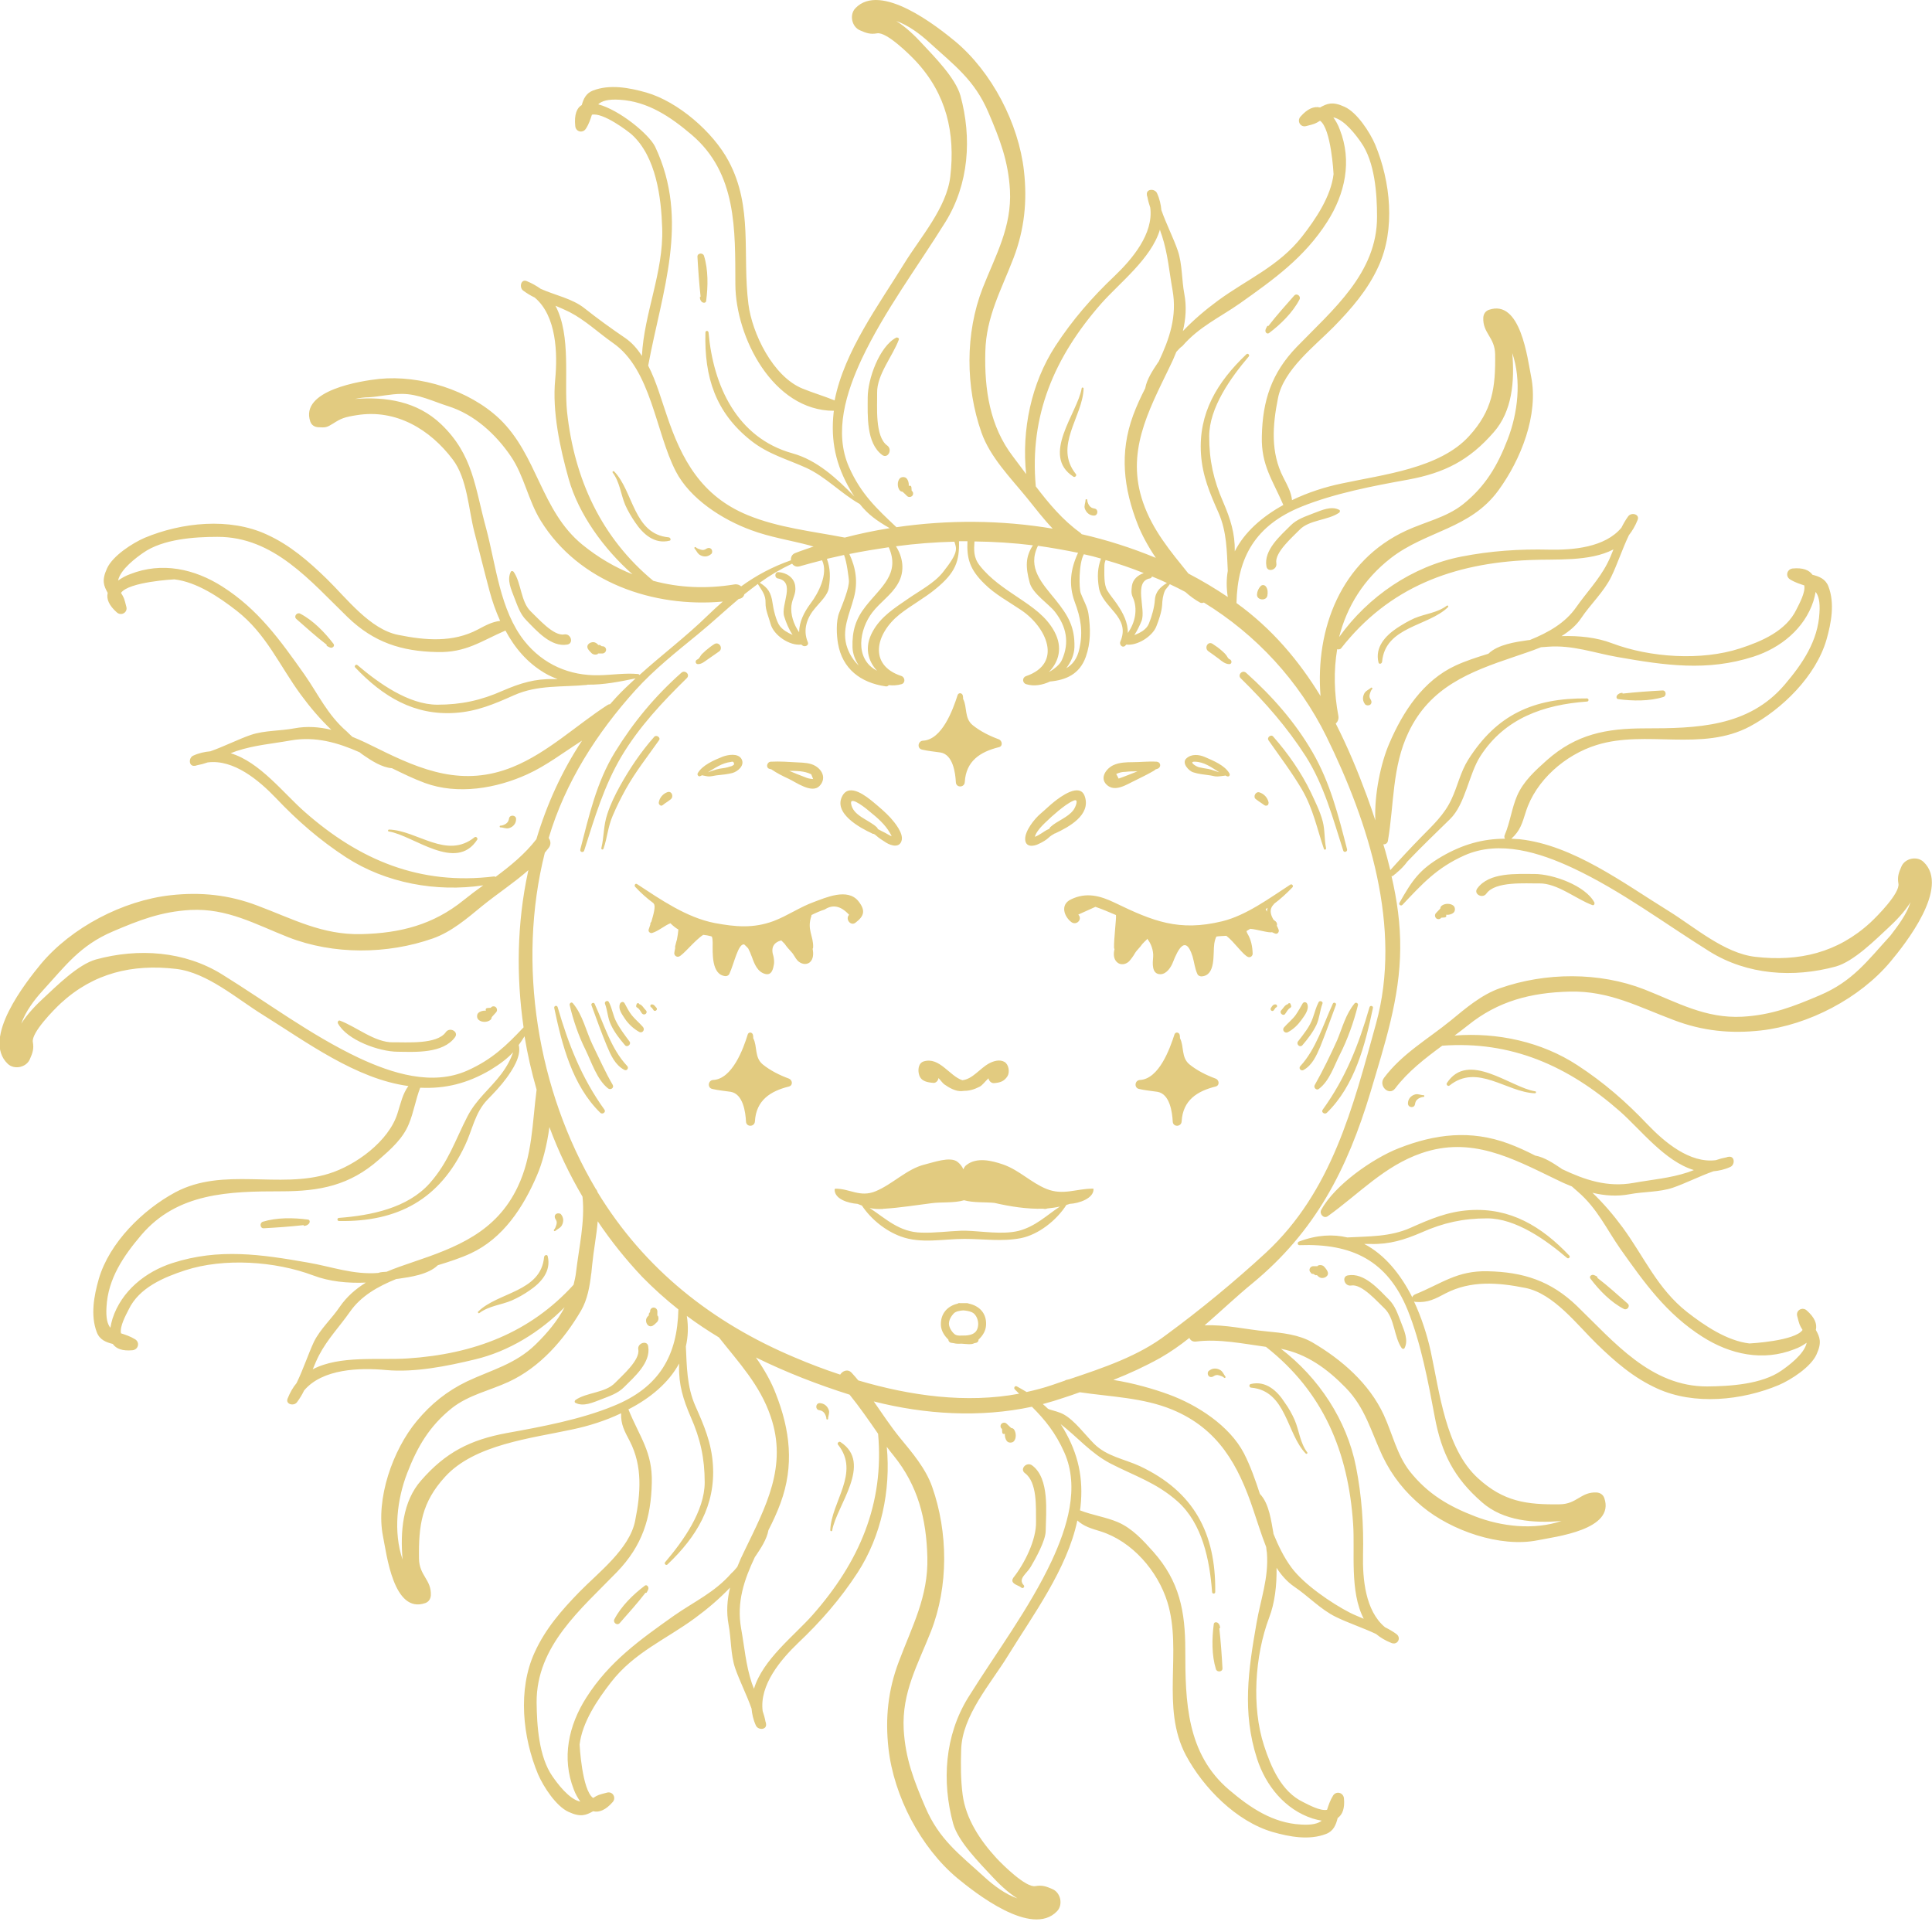<svg xmlns="http://www.w3.org/2000/svg" xml:space="preserve" baseProfile="tiny" overflow="visible" viewBox="0 0 800 800">
  <path fill="#E2CB80" d="M415.9 439.7c1.8 1 2.3 4.2 1.3 5.9-1.4 2.2-3.1 2.7-5.6 2.9-1.1.1-2.1-.9-2.3-2-1.3 1.2-2.6 3-3.7 3.5-2.2 1.1-4.1 1.7-6.4 1.7-.3 0-.6.1-.9.1-2.6.2-5.3-1.4-7.3-2.8-.7-.5-1.5-1.7-2.4-2.6-.1 1.1-1.1 2.1-2.1 2-2.4-.2-5.1-.6-5.9-3.3-.6-1.9-.4-4.9 1.9-5.6 6.5-2 10.7 6.1 16 7.8 4.3-.5 7.1-4.8 11.1-7 1.9-1 4.4-1.7 6.3-.6zm-74.4-63.1c-1.9.6-3.7 1.4-5.5 2.3v.3c-2 5.8.9 8.3.7 13.1 0 .2-.1.4-.2.6.4 2.1.3 4.2-1.1 5.5-1.6 1.4-3.9.7-5.2-.7-1-1.1-1.5-2.5-2.5-3.5-1-1.1-2-2.2-2.8-3.4l-1.4-1.4c-3.3.9-4.4 3.1-3.2 6.7.2 1 .3 2 .2 3-.3 1.8-.8 4.9-3.6 4.2-3.2-.8-4.5-4.1-5.5-6.9-.6-1.6-1.1-2.8-1.6-3.7-.5-.6-1.1-1.1-1.6-1.6-2.5-.7-4.2 7.9-6.2 12.2-.2.5-.9.9-1.5.9-6-.4-5.4-9.7-5.4-13.9 0-1-.1-1.8-.3-2.4-.1-.1-.2-.1-.3-.2-1.1-.3-2.2-.5-3.3-.6-3.5 2.2-8.4 8.5-10.1 9-.9.3-1.9-.4-1.9-1.4 0-.3.2-1.2.4-2.2-.1-.2-.1-.5 0-.8.4-1.7.6-2.3.7-2.6.3-1.5.5-3 .6-4.2-1.2-.7-2.3-1.6-3.3-2.6-2.5 1-4.9 3.2-7.5 4-.8.3-1.8-.5-1.5-1.4.2-.5.4-1.3.7-2.1-.1-.4.1-.8.4-1.1.9-3 1.9-6.6 1-7.5-.1-.1-.1-.1-.1-.2-2.7-2-5.3-4.3-7.6-6.8-.5-.6.1-1.6.8-1.1 9.8 6.4 20.4 13.8 32.1 16.1 8.6 1.6 16 2.3 24.4-.8 5.8-2.2 10.9-5.8 16.7-7.9 4.9-1.8 13.9-5.9 18.4-.4 3.1 3.9 2.5 6.2-1.2 9-2 1.5-4.3-1.6-2.6-3.3-3.4-3.7-6.7-4.4-10.1-2.2zm-10 4.5c-.1 0-.1 0-.1.1 0 0 0 .1.1.1v-.2zm-89.6-28.9c4.3-13.5 8.2-26.8 15.5-39.1 7.3-12.2 16.9-22.4 27-32.3 1.5-1.5-.8-3.6-2.3-2.2-11 9.8-19.8 20.4-27.5 32.9-7.6 12.4-10.7 26.3-14.3 40.2-.3 1.2 1.3 1.5 1.6.5zm47.2-77.2c1.5 0 2.8-1.2 4-2 1.5-1.1 3.1-2.1 4.6-3.2 1.9-1.3.1-4.3-1.9-3.1-1.3.8-2.4 1.7-3.6 2.7-.5.5-1.1 1-1.6 1.5-.6.6-1 1.9-1.9 2.2-1 .4-.8 2 .4 1.9zm-18.2 30.1c-5.5 6.2-10.2 13.2-14.2 20.4-2 3.6-3.9 7.5-5.2 11.5-1.7 5-1.3 9.2-2.5 14.2-.1.6.7.8.9.2 1.6-4.6 1.8-9 3.8-13.6 1.6-3.8 3.4-7.4 5.4-11 4-7.2 9.1-13.6 13.8-20.3.8-1.1-1.1-2.4-2-1.4zm-40 111.9c-.3-.9-1.6-.5-1.4.4 3.2 15.2 7.5 32.1 19.1 43.4.9.8 2.4-.3 1.7-1.3-9.5-13.2-14.9-27-19.4-42.5zm14.5 15.7c-2.8-5.8-4-12.3-8.2-17.3-.6-.7-1.5.1-1.3.8 1.4 6.1 3.7 12.8 6.5 18.4 2.5 5.1 4.8 12.5 9.4 16.1 1.1.8 2.6-.3 1.9-1.5-3.1-5.3-5.6-11-8.3-16.5zm.8-17.1c-.3-.7-1.6-.2-1.3.6 2.1 5.7 4.1 11.4 6.4 16.9 1.6 3.8 3.4 7.9 7.2 9.9 1.1.6 2-.8 1.2-1.6-6.7-7.1-9.5-17.1-13.5-25.8zm9 7.5c-1.4-2.6-1.7-5.6-3.1-8.2-.5-.9-1.9-.2-1.6.7 1.1 2.9 1.1 6 2.5 8.8 1.5 3.2 3.6 5.8 5.8 8.4.9 1.1 2.7-.4 1.9-1.5-2-2.7-4-5.3-5.5-8.2zm6.5-2.6c-1.3-1.6-2.1-3.3-3.1-5.1-.5-.9-1.6-.5-1.9.3-.8 2.1.8 4.2 1.9 5.9 1.5 2.3 3.7 4.4 6.1 5.7 1.4.7 2.5-1 1.5-2.1-1.4-1.6-3.1-3-4.5-4.7zm3-4.7c-.1-.6-1-.5-1.1 0 0 .2-.1.3-.1.4-.2.4-.1.8.3 1 1.1.6 1.3 1.5 2 2.4 1 1.2 2.7-.2 1.6-1.3-.8-.7-1.5-2.3-2.7-2.5zm5.2.1c-.8 0-.8 1.1-.1 1.3.2.1.7 1 .9 1.2.6.6 1.7-.3 1.2-1-.7-.7-1-1.5-2-1.5zm79-86.5c3-5.2 9.9.4 12.8 2.8 2.4 2 5 4.2 7.1 6.5 1.7 1.9 5.2 6.2 4.6 9.1-.7 3.4-4.3 2.5-6.5 1.1-1.4-.9-2.9-1.8-4.1-2.9-.3-.3-.6-.5-1-.7-.2 0-.5 0-.7-.2-4.8-2.2-16.4-8.4-12.2-15.7zm3.5 3.2c.6 5.2 7.4 6.8 10.7 10 .2.2.3.4.4.7 1 .5 2 1.1 3.1 1.6.9.5 1.7 1 2.6 1.4-.1-.2-.1-.3-.2-.5-.2-.3-.3-.6-.5-.9-2-3.5-5.1-6.2-8.2-8.7-1.1-1-8.2-6.8-7.9-3.6zm-33.3-17.2h.1c3.7-.2 7.6.1 11.2.3 2.4.1 5.2.2 7.3 1.5 3.1 1.9 4.4 5.4 1.6 8.3-3.2 3.2-9.7-1.6-12.7-3-2.4-1.1-4.8-2.3-7-3.8-.1 0-.1-.1-.1-.1-.4-.1-.7-.2-1.1-.3-1.4-.7-.7-2.8.7-2.9zm7.6 3.8h.1c2.2.9 4.3 1.8 6.5 2.6 1.1.5 2.2.7 3.4.8-.3-.7-.5-1.4-.8-2-2.9-1.4-6-1.4-9.2-1.4zm-27.4-5.9c2.2-.8 6.2-1.5 7.7.9 1.6 2.7-1.5 5.3-3.8 5.9-2 .5-4 .7-6 .9-1.1.1-2.1.4-3.3.5-.8.1-2.2-.3-2.9-.4-.1 0-.1-.1-.2-.1-.3.1-.6.3-.9.4-.7.3-1.3-.6-1-1.2 1.9-3.4 6.9-5.5 10.4-6.9zm-6.2 6.5c1.6-.5 3.2-1.2 4.9-1.5 1.4-.2 3-.4 4.3-.9.7-.1 1.2-.4 1.7-.9-.1-1-.5-1.3-1.3-1-3.7.4-6.6 2.5-9.6 4.3zm-19.4 13.8c.6.1 1.1-.6 1.6-.9.8-.5 1.6-1.1 2.4-1.7 1.4-1.1.5-3.6-1.3-3-1.8.6-3.3 2.3-3.6 4.2-.1.4.1 1 .5 1.2.1.1.3.2.4.2zm242.8 52.9c1.6 2.7 2.1 5.4 2.2 8.4 0 .9-.9 1.7-1.8 1.4-2-.6-5.9-6.4-9.1-8.8-1.4.1-2.8.1-4.1.3-.4.7-.7 1.7-.9 3-.6 4 .8 13.2-5.3 13.5-.6 0-1.3-.3-1.6-.8-1.2-2.5-1.3-4.8-2.1-7.5-2.9-9.2-6.1-2.7-8.1 2.4-.8 2.1-2.6 4.9-5.1 5-3.9.1-3.3-4.8-3.1-7.2.2-2.5-.9-5.7-2.5-7.5-.1.1-.1.2-.1.3-.7.6-1.3 1.3-1.9 1.9-.9 1.4-2.3 2.5-3.1 3.9-.7 1.2-1.5 2.3-2.4 3.3-1.4 1.3-3.5 1.7-5 .3-1.4-1.3-1.5-3.4-1-5.4-.1-.2-.2-.3-.2-.6-.1-3.4 1-12.5.8-13.2v-.3c-2.8-1.2-5.6-2.4-8.5-3.4-2.4 1.1-4.7 2.1-7.1 3.2 1.9 2-.8 4.7-2.9 3.1-2.9-2.2-4.8-7.2-.1-9.4 6.2-3 11.9-1.6 18.1 1.4 15.9 7.7 26.6 12 44.4 7.7 10-2.4 19.8-9.7 28.3-15.2.7-.4 1.4.5.9 1.1-2.4 2.5-4.9 4.8-7.7 6.9v.1c-2.1 2.1-1.4 4.3-.2 6.4.3.3.7.5 1 .8.5.5.6 1.2.4 1.7.3.6.6 1.2.8 1.8.2.8-.5 1.8-1.4 1.5-.3-.1-.8-.3-1.4-.6-1.3.4-6.2-1.2-9-1.4l-1.5.9c-.1.2.1.5.3 1zm-49.8-5.3s-.1 0 0 0c-.1 0-.1 0 0 0zm58.2-5.3c-.3.2-.5.4-.8.5.1.4.3.7.5 1.1 0-.5.1-1.1.3-1.6zm15.8-62.7c7.6 12 11.2 25.6 15.5 39 .3 1 1.8.5 1.6-.5-3.6-14-7-27.6-14.3-40.2-7.3-12.6-16.7-23.2-27.5-32.9-1.6-1.4-3.7.9-2.2 2.3 10.1 9.9 19.2 20.3 26.9 32.3zm-36-40.4c1.2 1 2.7 2.2 4.3 2.2 1.2 0 1.2-1.6.2-2-.6-.2-1-1-1.3-1.5-.5-.7-1.1-1.3-1.8-1.9-1.2-1.1-2.6-2.1-4-3-2-1.3-3.6 1.8-1.7 3.1 1.5 1.1 2.9 2 4.3 3.1zm43.5 78.7c.2.6 1 .3.9-.3-.8-3.7-.4-7.3-1.4-11.1-1.1-4.2-3.1-8.1-4.9-12-4-8.3-9.5-16.2-15.6-23.1-.9-1.1-2.8.4-1.9 1.6 4.7 6.7 9.6 13.2 13.8 20.3 4.7 8.1 6.2 16.1 9.1 24.6zm1.2 109.3c11.6-11.3 15.9-28.2 19.1-43.4.2-.9-1.1-1.2-1.4-.4-4.5 15.6-9.8 29.2-19.4 42.5-.8 1.1.9 2.1 1.7 1.3zm-5-11.5c-.6 1 .7 2.4 1.7 1.6 4.4-3.3 6.3-9.5 8.7-14.2 3.2-6.3 5.8-13.6 7.5-20.5.2-.7-.8-1.4-1.4-.7-3.7 4.5-5 9.9-7.2 15.2-2.8 6.2-5.9 12.6-9.3 18.6zm8.8-33.2c.3-.8-1-1.3-1.3-.5-4 8.7-6.9 18.7-13.5 25.9-.8.9.3 2.1 1.3 1.6 3.7-2 5.4-6 7-9.7 2.3-5.7 4.3-11.5 6.5-17.3zm-13.9 16.7c2.3-2.7 4.3-5.3 5.8-8.4 1.3-2.8 1.4-5.9 2.5-8.8.4-.9-1.2-1.5-1.6-.6-1.1 2.1-1.6 4.3-2.4 6.5-1.2 3.6-3.8 6.7-6.1 9.7-.9 1.1.7 2.8 1.8 1.6zm2-17.1c-.3-.8-1.4-1-1.9-.2-.9 1.6-1.8 3.2-2.9 4.8-1.4 1.9-3.2 3.3-4.8 5.1-1 1.1.3 2.7 1.6 2 2.3-1.2 4.2-3.1 5.7-5.2 1.3-1.8 3.2-4.3 2.3-6.5zm-9.2 4.2c.8-1 1.1-2 2.2-2.6.3-.2.5-.6.3-.9-.1-.2-.1-.4-.2-.6-.1-.6-1-.5-1.1 0-1.2.2-2 1.8-2.8 2.6-.9 1 .8 2.5 1.6 1.5zm-4-4c-1 0-1.3.7-1.8 1.4-.6.8.4 1.8 1.1 1.1.2-.2.7-1.1.9-1.2.8-.2.6-1.3-.2-1.3zm-103.6-68.4c-.1-3.5 3.9-8.5 6.4-10.6 1.9-1.6 3.7-3.4 5.6-4.9 2.5-2 10.7-8.2 12.7-2.2 2.6 7.7-6.7 12.7-12.3 15.3-.1 0-.2 0-.3.1-.8.5-1.6.9-2.3 1.6-1 1-2.8 2-4.1 2.6-2.1 1.1-5.6 1.6-5.7-1.9zm4-1c1.6-.5 4.1-2.4 4.9-2.8.4-.2.7-.3 1.1-.5.1-.2.2-.5.4-.7 2.9-2.7 7.2-3.9 9.6-7.1.7-.9 2.5-4.9.1-3.9-1.2.5-2.3 1.2-3.3 1.9-2.1 1.5-4 3.1-5.9 4.8-1.8 1.8-6 5.1-6.9 8.3zm29.7-21.6c-3-2.9 0-6.8 2.9-8.1 2.4-1.1 5.3-1.2 7.9-1.2 3.2 0 6.5-.4 9.8-.2h.1c.1 0 .3 0 .4.1h.1c1.3.4 1.4 2.2 0 2.8l-.9.3c-.2.2-.5.4-.8.6-2.4 1.4-4.9 2.6-7.5 3.9-3.5 1.6-8.5 5.2-12 1.8zm4-4.4c.3.6.7 1.2 1 1.9 2.6-.9 5.2-2 7.8-3h-.3c-1.5 0-3.1 0-4.6.2-1.4 0-2.7.3-3.9.9zm29.1-6.5c2.1-1.9 5.2-1.6 7.7-.5 3.4 1.5 8.2 3.4 10.1 6.8.4.8-.3 1.5-1.1 1.1-.2-.1-.5-.2-.7-.3-.1 0-.1.1-.2.1-1.3.1-2.4.4-3.7.3-.9-.1-1.8-.4-2.8-.5-2.2-.3-4.4-.5-6.5-1.2-1.8-.5-5-3.9-2.8-5.8zm5.2 3.7c1.3.3 2.5.5 3.8.7 1.6.3 3.1 1 4.6 1.4-3.2-2-6.3-4.4-10.3-4.4-2.5 0 .8 2.1 1.9 2.3zm25 10.4c-1.5-.5-2.8 1.8-1.5 2.8.9.7 1.8 1.3 2.7 1.9.6.4 1.2 1.1 2 .7h.1c.4-.2.5-.8.5-1.2-.4-2-1.9-3.6-3.8-4.2zM408.3 548.7c-.1 2.4-1.4 4.4-3.1 6 0 .6-.3 1.1-.9 1.3-.3.1-.6.1-.9.2-1.1.7-3.5.3-5.1.2-1.1 0-2.3.1-3.3-.2-.4-.1-.8-.1-1.3-.2-.6-.2-1-.7-1-1.3-1.7-1.6-3-3.7-3.1-6-.2-4.9 2.9-8 7-8.9.2-.2.5-.3.8-.2h3c.3 0 .6.1.8.2 4.2.9 7.4 3.9 7.1 8.9zm-15.1.8c.4 1.1 1.1 2.1 2 2.9 1.1.9 2.8.6 4.2.6h.5c2.5-.2 4.7-.9 5.1-4 .3-1.9-.6-4.7-2.5-5.6-1.1-.5-2.4-.7-3.6-.8-1.5.1-3.2.4-4 1.3-1.4 1.5-2.5 3.6-1.7 5.6zm59.6-57c0 3.7-5.9 5.8-9.9 6-.4.2-.9.3-1.3.4-4.1 6.4-11.5 12.3-18.9 13.8-7.9 1.5-15.5.3-23.4.3-8.8 0-17.9 2.1-26.3-1-6.3-2.3-12.3-7.1-16.1-12.8-.6-.2-1.2-.5-1.8-.7-4-.3-9.5-2-9.5-5.9 0-.2.2-.4.4-.4 5.9 0 10.1 3.7 16.5 1.1 7.1-2.9 13-9.3 20.4-11.1 3.4-.8 10.5-3.5 13.6-1.1 1.1.9 1.9 1.9 2.4 3.1.3-.7.7-1.4 1.3-1.8 4.2-3.3 10.3-1.9 15.2-.2 6.6 2.3 11.5 7.5 17.9 10.1 6.9 2.8 12.3-.1 19.1-.1.2-.1.4 0 .4.3zm-13.9 7.1c-1.7.4-3.4.6-5.2.8-.3.1-.6.2-.9.2-.3 0-.5 0-.8-.1-6.7.2-13.7-.9-20.2-2.4-3.7-.4-8.7 0-12.6-1.1-3.9 1.2-9.8.7-13.3 1.2-6.5.8-13.1 1.9-19.6 2.3h-.1c-.2 0-.4 0-.7.1h-.1c-1.9.1-3.6 0-5.3-.4 6.8 4.5 12.3 10 21.4 10.2 5.5.2 11.2-.6 16.8-.8h1.4c7.1.2 15.2 1.7 22 .1 7-1.8 11.6-6.4 17.2-10.1zm-73.6-311.2c2.3 1.7 4.4-2.2 2.1-3.9-5.2-3.7-4.1-16.2-4.2-21.9-.1-7.5 6.5-15.2 9-22 .2-.6-.6-1-1.1-.8-7 3.7-11.8 17.2-11.8 24.8 0 7.4-.7 18.8 6 23.8zm7.3 14.7c.3.3.7.5 1.1.5.7.6 1.3 1.2 1.9 1.8.9.9 2.6.2 2.5-1.1 0-.4-.2-.8-.5-1l-.1-.1c0-.5-.1-.9-.1-1.4-.1-.7-.6-.8-1.1-.6.1-1.1-.2-2.3-.9-3.1-.7-.8-2.3-.7-2.9.1-1 1.2-1 3.6.1 4.9zm54.8 403.7c-2.3-1.7-5.3 1.5-3 3.2 5.2 3.8 4.5 14.2 4.6 20 .2 7.6-4.8 17.5-9.4 23.3-.5.7-.6 1.6.1 2.2.9.9 2.3 1.1 3.2 1.9.7.6 1.6-.4 1-1-2.5-2.7 1.2-4.7 2.9-7.6 2-3.4 6.2-10.9 6.2-14.9.1-7.7 1.7-21.7-5.6-27.1zm-7.6-15c-.3-.3-.7-.5-1.1-.5-.6-.6-1.3-1.2-1.9-1.8-.9-.9-2.6-.2-2.5 1.1 0 .4.2.8.5 1l.1.1c0 .5.1.9.1 1.4.1.7.6.8 1.1.6-.1 1.1.2 2.3.9 3.1.7.8 2.3.7 2.9-.1 1-1.2.9-3.6-.1-4.9zm363-193.6c-12.7 15.2-34 26.3-53.7 28.5-12.5 1.4-24.2.2-36-4.3-14.7-5.5-26.8-12.2-43.1-11.8-16.1.4-29.7 3.9-42.2 14-1.8 1.4-3.7 2.9-5.5 4.2 17.7-1.4 36.1 2.6 50.9 12.3 10.9 7.1 20.2 15.2 29.1 24.6 6.9 7.2 17.4 16.1 28.2 14.7 1.4-.5 2.9-.9 4.5-1.2.1 0 .1 0 .2-.1.2 0 .4-.1.6-.1 2.6-.4 2.7 3.3.7 4.2-2.4 1.1-4.8 1.6-7 1.8-5.7 2-11.8 5.1-16.8 6.8-5.6 1.9-12.2 1.6-17.9 2.7-5.3 1-10.4.6-15.4-.6 4.6 4.4 8.7 9.2 12.6 14.5 8.9 12.2 14.3 25.2 26.6 34.9 7.2 5.6 16.5 11.9 25.8 13 .2 0 18.9-1 22-5.6-1.3-2.1-1.3-2.2-2.2-5.7-.7-2.4 2.1-4 3.9-2.4 3.3 2.9 4.4 5.6 3.8 8.1 1.6 2.9 2.6 5.1.3 10.1-2.3 5.2-10.5 10.5-15.6 12.7-15.2 6.4-35.1 8.5-50.5 1.4-9.7-4.4-17.4-11.1-25-18.5-8.1-7.9-17.8-20.8-29.5-23.1-11.4-2.3-22.6-3.1-32.9 2.2-4.4 2.3-7.3 4-12.5 3.6-.3 0-.5-.1-.7-.2 3.1 6.6 5.4 13.8 6.9 20.5 3.7 17.1 6.2 40.5 19.6 52.7 10.6 9.7 20.1 11 33.9 10.8 7.1-.1 8.7-5.2 15.2-4.9 1.5.1 2.7.9 3.2 2.3 4.6 13.2-20.3 16-27.6 17.5-15.5 3.1-35.8-4-47.8-14-7.1-5.9-12.4-12.5-16.4-20.8-4.8-10.2-7.1-20-15.3-28.4-7.6-7.8-16.1-14-26.8-16.1 15.7 12 27.3 29.6 31.1 48.9 2.4 12.2 3.2 24.1 2.9 36.5-.2 9.8.9 23.1 9.1 29.9 1.6.8 3.2 1.7 4.7 2.8 2.2 1.6.5 4.8-2.1 3.7-2.5-1-4.5-2.2-6.3-3.7-5.5-2.6-11.9-4.7-16.7-7.1-6.2-3-11.5-8.7-17.2-12.5-2.9-2-5.3-4.7-7.3-7.8.1 7.2-.7 14.5-3.1 20.7-5.9 15.7-7.3 36.9-2.1 52.9 2.9 8.9 7.2 19.1 16.2 23.4 2.2 1.1 7.1 3.8 9.9 3.2.6-1.8 1.2-3.8 2.5-5.9 1.3-2 4.2-1.3 4.5 1.1.4 4.2-.6 6.8-2.6 8.2-.7 2.8-1.7 5.4-4.8 6.6-7 2.7-15.1 1.2-22.1-.8-15.1-4.4-28.7-18.3-35.9-31.7-10.6-19.9-1.4-43-7.7-63.5-4-12.9-14.6-25.2-27.7-29.3-3.9-1.2-6.8-2-9.6-4.5-4.2 20.1-18.4 39.2-28.8 56.1-7 11.4-19 24.8-19.3 38.9-.2 6.1-.2 12.4.6 18.5 1.3 10 7.2 18.9 14 26.3 2.6 2.8 12.2 12.3 16.1 11.6 2.8-.5 4.5.1 7 1.2 3.5 1.4 4.6 6.5 2 9.2-10.5 11-34-7.7-41.3-13.7-15.2-12.7-26.3-34-28.5-53.7-1.4-12.5-.2-24.2 4.3-36 5.5-14.7 12.2-26.8 11.8-43.1-.4-16.1-3.9-29.7-14-42.2-1-1.2-1.9-2.4-2.8-3.6 1.7 18.1-2.3 37-12.1 52.1-7.1 10.9-15.2 20.2-24.6 29.1-7.2 6.9-16.1 17.4-14.7 28.2.5 1.5.9 2.9 1.2 4.5 0 0 0 .1.1.2 0 .2.1.4.1.6.4 2.6-3.3 2.7-4.2.7-1.1-2.4-1.6-4.8-1.8-7-2-5.7-5.1-11.8-6.8-16.8-1.9-5.6-1.6-12.2-2.7-17.9-1-5.3-.6-10.4.6-15.4-4.4 4.6-9.2 8.7-14.5 12.6-12.1 8.9-25.2 14.2-34.8 26.6-5.6 7.2-11.9 16.5-13 25.8 0 .2 1 18.9 5.6 22.1 2.1-1.3 2.2-1.3 5.7-2.2 2.4-.7 4 2.1 2.4 3.9-2.9 3.3-5.6 4.4-8.1 3.8-2.9 1.6-5.1 2.6-10.1.3-5.2-2.3-10.5-10.5-12.7-15.6-6.4-15.3-8.5-35.1-1.4-50.5 4.4-9.7 11.1-17.4 18.5-25 7.9-8.1 20.8-17.8 23.1-29.5 2.3-11.4 3.1-22.6-2.2-32.9-2.2-4.2-3.8-7-3.6-11.6-6.5 3.1-13.5 5.3-20.2 6.7-17.1 3.7-40.5 6.2-52.7 19.6-9.7 10.6-11 20.1-10.8 33.9.1 7.1 5.2 8.7 4.9 15.2-.1 1.5-.9 2.7-2.3 3.2-13.2 4.6-16-20.3-17.5-27.6-3.1-15.5 4-35.8 14-47.8 5.9-7.1 12.5-12.4 20.8-16.4 10.2-4.8 20-7.1 28.4-15.3 4.8-4.7 9-9.7 12-15.4-10.2 10.3-23.2 18.3-37.1 21.6-11.6 2.8-25 5.5-36.9 4.4-10.7-1-26.3-.6-33.9 8.5-.8 1.7-1.8 3.3-2.9 4.8-1.3 1.8-4.9.9-3.9-1.5 1-2.5 2.2-4.6 3.7-6.4 2.7-5.5 4.9-12.2 7.2-17.1 2.6-5.3 7.5-9.7 10.7-14.5 2.9-4.2 6.6-7.4 10.8-10-7.5.3-15.1-.4-21.9-3-15.7-5.9-36.9-7.3-52.9-2.1-8.9 2.9-19.1 7.2-23.4 16.2-1.1 2.2-3.8 7-3.2 9.9 1.8.6 3.8 1.2 5.9 2.5 2 1.3 1.3 4.2-1.1 4.5-4.2.4-6.8-.6-8.2-2.6-2.8-.7-5.4-1.7-6.6-4.8-2.7-7-1.2-15.1.8-22.1 4.4-15.1 18.3-28.7 31.7-35.9 19.9-10.6 43-1.3 63.5-7.7 11.1-3.4 24.9-13.4 28.5-25 1.4-4.4 2.1-8 4.5-11.3-21.7-2.9-42.3-18.3-60.3-29.5-10.7-6.6-23-17.5-35.9-19-18.1-2.1-34.1 1.7-47.7 14.2-2.8 2.6-12.3 12.2-11.6 16.1.5 2.8-.1 4.5-1.2 7-1.4 3.5-6.5 4.6-9.2 2-11-10.5 7.7-34 13.7-41.3 12.7-15.2 34-26.3 53.7-28.5 12.5-1.4 24.2-.2 36 4.3 14.7 5.5 26.8 12.2 43.1 11.8 16.1-.4 29.7-3.9 42.2-14 2.6-2.1 5.4-4.2 8.2-6.2-19.4 2.9-40.3-.9-56.8-11.6-10.9-7.1-20.2-15.2-29.1-24.6-6.9-7.2-17.4-16.1-28.2-14.7-1.4.5-2.9.9-4.5 1.2-.1 0-.1 0-.2.1-.2 0-.4.1-.6.1-2.6.4-2.7-3.3-.7-4.2 2.4-1.1 4.8-1.6 7.1-1.8 5.7-2 11.8-5.1 16.8-6.8 5.6-1.9 12.2-1.6 17.9-2.7 5.3-1 10.4-.6 15.4.6-4.6-4.4-8.7-9.2-12.6-14.5-8.9-12.1-14.3-25.2-26.6-34.8-7.2-5.6-16.5-11.9-25.8-13-.2 0-18.9 1-22.1 5.6 1.3 2.1 1.3 2.2 2.2 5.7.7 2.4-2.1 4-3.9 2.4-3.3-2.9-4.4-5.6-3.8-8.1-1.6-2.9-2.6-5.1-.3-10.1 2.3-5.2 10.5-10.5 15.6-12.7 15.3-6.4 35.1-8.5 50.5-1.4 9.7 4.4 17.4 11.1 25 18.5 8.1 7.9 17.8 20.8 29.5 23.1 11.4 2.3 22.6 3.2 32.9-2.2 3.4-1.8 5.9-3.2 9.3-3.6-1.8-4-3.3-8.2-4.4-12.4-2.2-8.2-4.2-16.4-6.3-24.5-2.4-9.3-2.9-22-8.9-29.9-9.4-12.5-23.5-21-39.7-18.4-5.1.8-6.5 1.3-9.9 3.5-2.6 1.6-3 1.7-6.2 1.5-1.5-.1-2.7-.9-3.2-2.3-4.5-13 21-16.9 28.5-17.7 17-1.7 37.2 4.6 49.8 16.5 15.8 15.1 17.1 38 34.3 52.1 6.5 5.3 13.5 9.4 20.8 12.3-11.9-10.5-22.3-24.9-26.4-39.4-3.6-12.8-6.9-28-5.6-41.3 1-10.7.6-26.3-8.5-33.9-1.7-.8-3.3-1.8-4.8-2.9-1.7-1.3-.9-4.9 1.5-3.9 2.2.9 4.1 2 5.8 3.2 6 2.7 13.1 4 18.2 8.1 5.3 4.2 11.1 8.4 16.7 12.2 2.8 1.9 5.1 4.5 7 7.5.9-17.8 9-34.7 8.4-52.9-.4-12.7-2.5-29.5-12.5-38.7-1.8-1.6-12-9.3-16.6-8.3-.6 1.8-1.2 3.8-2.5 5.8s-4.2 1.3-4.4-1.1c-.5-4.8.7-7.6 2.7-8.7.7-2.6 1.8-4.9 4.6-6 7-2.7 15-1.2 22.1.8 13.2 3.8 27.7 16.4 34.1 28.4 10.2 19.1 5.6 38.7 8.2 59.2 1.5 12 10.1 30 22.4 35 4.4 1.8 8.9 3.1 13.3 4.9 4-20.4 18.4-39.7 28.9-56.8 6.6-10.7 17.5-23 19-35.9 2.1-18.1-1.6-34.1-14.2-47.7-2.6-2.8-12.2-12.3-16.1-11.6-2.8.5-4.5-.1-7-1.2-3.5-1.4-4.6-6.5-2-9.2 10.5-11 34 7.7 41.3 13.7 15.2 12.7 26.3 34 28.5 53.7 1.4 12.5.2 24.2-4.3 36-5 13.1-11.4 24.3-11.7 38.9-.4 15.5 1.8 30.8 11.5 43.4l5.4 7.2c-1.9-18.3 2.1-37.6 12.1-53 7.1-10.9 15.2-20.2 24.6-29.1 7.2-6.9 16.1-17.4 14.7-28.2-.5-1.5-.9-2.9-1.2-4.5 0-.1 0-.1-.1-.2 0-.2-.1-.4-.1-.6-.4-2.6 3.3-2.7 4.2-.7 1.1 2.4 1.6 4.8 1.8 7 2 5.7 5.1 11.8 6.8 16.8 1.9 5.6 1.6 12.2 2.7 17.9 1 5.3.6 10.4-.6 15.4 4.4-4.6 9.2-8.7 14.5-12.6 12.1-8.9 25.2-14.2 34.9-26.6 5.6-7.2 11.9-16.5 13-25.8 0-.2-1-18.9-5.6-22.1-2.1 1.3-2.2 1.3-5.7 2.2-2.4.7-4-2.1-2.4-3.9 2.9-3.3 5.6-4.4 8.1-3.8 2.9-1.6 5.1-2.6 10.1-.3 5.2 2.3 10.5 10.5 12.7 15.6 6.4 15.3 8.5 35.1 1.4 50.5-4.4 9.7-11.1 17.4-18.5 25-7.9 8-20.8 17.8-23.1 29.5-2.3 11.4-3.1 22.6 2.2 32.9 1.8 3.5 3.2 6 3.6 9.4 6.6-3.2 13.8-5.5 20.6-6.9 17.1-3.7 40.5-6.2 52.7-19.6 9.7-10.6 11-20.1 10.8-33.9-.1-7.1-5.2-8.7-4.9-15.2.1-1.5.9-2.7 2.3-3.2 13.2-4.6 16 20.3 17.5 27.6 3.2 15.9-4.3 34.5-13.5 47.1-11.7 16.1-29.9 16.7-44.6 28.1-11.3 8.8-18.2 20.1-21.4 32.7 12-16.8 30.3-29.3 50.5-33.3 12.2-2.4 24.1-3.2 36.5-2.9 9.8.2 23.1-.9 29.9-9.1.8-1.6 1.7-3.2 2.8-4.7 1.3-1.8 4.9-.9 3.9 1.5-1 2.5-2.2 4.5-3.6 6.3-2.7 5.6-4.9 12.3-7.3 17.2-3 6.2-8.7 11.5-12.5 17.2-2 3-4.9 5.4-8.1 7.4 7.2-.2 14.5.5 21 3 15.7 5.9 36.9 7.3 52.9 2.1 8.9-2.9 19.1-7.2 23.4-16.2 1.1-2.2 3.8-7.1 3.2-9.9-1.8-.6-3.8-1.2-5.9-2.5-2-1.3-1.3-4.2 1.1-4.5 4.2-.4 6.8.6 8.2 2.6 2.8.7 5.4 1.7 6.6 4.8 2.7 7 1.2 15.1-.8 22.1-4.4 15.1-18.3 28.7-31.7 35.9-19.9 10.6-43 1.3-63.5 7.7-12.9 4-25.2 14.6-29.3 27.7-1.5 4.7-2.3 7.8-6 11.1 1.1.1 2.2.1 3.4.2 22.2 2.4 43.2 18.3 61.7 29.7 10.7 6.6 23 17.5 35.9 19 18.1 2.1 34.1-1.7 47.7-14.2 2.8-2.6 12.3-12.2 11.6-16.1-.5-2.8.1-4.5 1.2-7 1.4-3.5 6.5-4.6 9.2-2 11.1 10.5-7.6 34-13.7 41.3zM553.7 268.8c-1.5 8.9-1.3 18.2.5 27.7.2 1.3-.3 2.4-1.1 3.1 4.9 9.6 9.1 19.7 12.9 30 1.2 3.3 2.4 6.7 3.5 10.1-.5-10.7 2.3-23.9 5.8-31.9 5.6-13.1 14-26 27.4-32.2 4.1-1.9 8.7-3.4 13.6-4.9 4-3.9 11.5-4.9 16.3-5.6.3 0 .6-.1.9-.1 7.7-3.1 14.7-7.1 19.2-13.6 4.2-6 9.4-11.4 12.8-18 1-1.9 1.8-3.9 2.6-5.9-10 5.2-23.9 3.9-34.7 4.4-31.6 1.3-58.3 11.2-78.2 36.7-.5.3-1 .4-1.5.2zm-29.6 250c27.4-25.4 36.1-60.2 45.7-95 10.9-39.6-3-83.1-20.6-118.9-11.3-22.9-29-42.1-50.7-55.4-.5.2-1.1.3-1.6 0-2-1.1-4.1-2.6-6.1-4.4-2.1-1.1-4.2-2.2-6.4-3.2-.6.9-1.9 2.3-2 2.6-.9 2.1-1.1 4-1.2 6.2-.2 2.7-1.4 6.2-2.4 8.7-1.6 4.1-7.9 8.1-12.4 7.5l-.6.6c-1.2.9-2.4-.7-1.9-1.8 4.5-10.4-7.6-14-8.9-22.5-.7-4.6-.5-8.1.9-11.9-2.3-.7-4.7-1.3-7.1-1.8-2.2 3.9-2 14.2-1.3 16.1 1 2.7 2.8 5.7 3.2 8.5.9 6.2 1 12-1.1 17.9-2.6 7.3-8.4 9.6-14.8 10.2-3.2 1.5-6.7 2.1-9.9 1.1-1.6-.5-1.7-2.7-.1-3.3 15.5-5.3 8.5-20.4-2-27.4-5-3.4-10.8-6.5-15.1-10.8-6.3-6.1-7.4-10.7-7.1-17.7h-3.5c.2 8.3-1.4 13-9.6 19.7-4.7 3.9-10.2 6.8-15 10.6-10 8-13 21 .7 25.5 1.6.5 1.8 2.9.1 3.4s-3.5.6-5.3.4c-.3.4-.7.6-1.3.5-10.4-1.5-17.9-7.3-19.7-17.7-.6-3.5-.9-9.3.5-12.8 1.4-3.6 4.3-10.5 4-13.5-.1-1-.8-7.4-2-10.4-2.4.5-4.7 1.1-7.1 1.6 1.4 3.8 1.5 7.5.8 12-.4 3-3.7 6-5.5 8.2-3.5 4-5.4 9.1-3.2 14.3.6 1.4-1.3 2.1-2.2 1.4-.2-.1-.3-.3-.5-.4-4.8.6-11.4-3.8-12.7-8.5-.7-2.6-2.2-5.9-2.1-8.7.1-3.5-1.6-5.2-3.2-7.9-1.9 1.4-3.8 2.9-5.6 4.3-.2.9-.9 1.7-2.2 1.9h-.1c-5.6 4.7-11 9.8-17 14.7-8.9 7.3-17.9 14.4-25.7 23-16 17.7-29.2 38.3-36 61.3.8 1.1 1.1 2.7 0 4.1-.5.7-1.1 1.3-1.6 2-11.6 46.1-3.1 98.4 21.1 139.2.3.3.6.8.7 1.3 19.4 31.9 47.5 54.1 81.7 68.5 6.1 2.6 12.4 5 18.8 7.1 1-1.6 3.2-2.5 4.8-.7.9 1 1.9 2.1 2.7 3.1 21.6 6.4 44.8 9.6 66.6 5.5l-1.8-1.8c-.6-.6.1-1.7.9-1.2 1.5.8 2.8 1.6 4 2.3 3.6-.8 7.1-1.7 10.6-2.9 1.7-.6 3.5-1.2 5.2-1.8.2-.1.3-.2.6-.3.4-.1.9-.2 1.3-.3 14-4.7 28.7-9.6 40.3-18.5 13.9-10.2 28.2-22 41-33.8zM328 233.4c-4.9 2.3-9.3 4.9-13.4 7.9 3.4 2.1 4.7 4.1 5.3 8.4.3 2.4 1.5 7.6 3 9.5 1.4 1.8 3.3 2.8 5.3 3.7-1.6-2.4-2.7-5.1-3.5-7.7-1.5-4.8 5-14.3-2.7-15.7-1.4-.3-1.2-2.7.3-2.6 3.3.2 6.6 2.2 7 5.9.4 3.2-1.2 4.8-1.6 8-.4 3.6.9 7.7 3.2 11 0-4.3 2.1-8.4 4.8-12 3.1-4.1 7.4-12.2 4.7-17.8-3.1.8-6.2 1.6-9.3 2.5-1.4.4-2.5-.2-3.1-1.1zm43-7.2c2.8 4.4 3.9 10.2.8 15.5-2.7 4.7-7.3 7.6-10.6 11.9-5.3 6.9-7.5 19 1.7 24 .1.1.2.1.3.2-3.8-4.1-5.4-9.8-1.9-16.2 3.4-6.3 9.1-9.8 14.9-13.8 4.6-3.2 10.6-6.3 14.2-10.8 6.7-8.4 5.7-9.8 4.8-12.7-8 .2-16.1.8-24.2 1.9zm-19.3 3.2c2.7 5.8 3.6 11.6 1.9 18-1.8 6.9-5.4 13.6-2.7 21 1.1 3 2.7 5.3 4.7 7.2-1.5-2.3-2.5-4.9-2.6-7.5-.2-6.8 1.3-11.8 5.5-17.1 6.2-7.9 14.4-13.4 9.5-24.4-5.4.8-10.9 1.7-16.3 2.8zm78.1-3.4c-4.5 9.1 1.6 15.4 7.3 22.4 5.2 6.5 8 11.2 7.8 19.6-.1 3.1-1.4 6.1-3.4 8.7 2.6-1.5 4.6-3.9 5.5-8.3 1.5-7 .5-12.6-2-19.2-2.6-7.2-1.7-13.6 1.4-20.3-5.4-1.1-11-2.1-16.6-2.9zm-2.1-.2c-8-1-16.1-1.5-24.2-1.6-.2 3.4-.5 6.6 2.2 10 4.4 5.6 10.2 9.4 16 13.3 5.8 3.9 11.5 7.7 14.9 14 3.6 6.7 1.8 12.6-2.3 16.8 2.5-1.4 4.6-3.2 5.4-5 3.3-7.3 1.8-14-2.9-20-2.5-3.2-9.1-7.4-10.4-11.9-1.8-6.7-1.8-10.8 1.3-15.6zm45 31.3c-.8 2-1.8 4-3 5.9 2.5-1 5-2.3 6-4.7 1.2-2.9 2.3-6.8 2.5-9.8.2-3.6 2.4-5.5 5-7.1-2.1-1-4.1-1.9-6.2-2.7-.1.4-.4.7-.8.8-7 1.2-1.6 12.7-3.5 17.6zm.9-19.8c-5.2-2.1-10.5-3.9-15.8-5.4-.2.6-.5 1.3-.5 2.5 0 3-.3 7.6 1.2 10.1 1.2 2 2.7 3.7 4 5.6 2.6 3.8 4.6 7.7 4.5 12 3.1-4.3 4.2-10 2.1-14.7-.8-1.7-.6-3-.4-4.8.4-2.8 2.6-4.5 4.9-5.3zm65.3-27.5c-19 7.7-26.5 20.9-26.9 39.9 14.7 10.6 25.8 23.8 34.8 38.5-2.2-27.8 8.4-56 35.5-68.5 7.8-3.6 16.5-5.4 23.4-10.8 9.4-7.5 14.4-16.1 18.6-27 4.2-10.9 5.8-24.3 1.9-35.7 1 11.6 0 24.1-7.7 32.8-10.1 11.6-20.3 16.8-35.4 19.6-14.5 2.6-30.6 5.7-44.2 11.2zm-51.8-64.1c-.9 2.3-1.9 4.5-3 6.7-8.8 18.2-17.9 35-10.8 55.6 4 11.6 11.4 20.3 18.8 29.5 5.6 2.9 11.1 6.2 16.3 9.7-.6-3.8-.6-7.4 0-10.8-.4-8.2-.4-16.2-3.8-24-3.6-8.1-6.7-15.3-7.3-24.4-1.1-16.9 6.7-29.8 18.8-41.3.6-.6 1.5.3 1 .9-7.4 8.7-16.4 21.2-16.4 33.1 0 9.9 1.8 18.1 5.8 27.2 3 7 4.9 12.9 4.8 20.4 4-8 11.4-14.4 20.1-19.2-4.4-10.3-9.2-16.4-8.9-28.4.3-14.8 4-26.2 14.4-37 14.9-15.4 33.4-30.6 33.3-54 0-9.5-.9-22.6-6.6-30.7-1.8-2.6-6.8-9.5-11.5-10.4 1 1.4 2 3.1 2.7 5.1 5.1 13 2.2 26.5-5.2 38.1-9.5 14.9-22.2 23.9-36.3 33.9-8.3 5.8-16.8 9.6-23.7 17.6-.8.5-1.6 1.4-2.5 2.4zm-58.2 55.7c5.4 7.1 11.2 14 18.3 19.1.3.2.5.5.7.7 10.5 2.4 20.8 5.7 30.7 9.8-3.2-4.7-5.8-9.6-7.4-13.6-6-15.2-7.7-29.9-2-45.4 1.4-3.8 3.1-7.5 5-11.2.7-3.9 3.3-7.7 5.3-10.7.1-.1.2-.3.3-.4 4.4-9.3 7.7-18.7 5.7-29.7-1.4-7.8-1.9-14.9-4.4-22.5-.3-.8-.6-1.6-.8-2.4-3.6 12-16.7 22-24.3 30.6-19.4 22.1-29.8 46.4-27.1 75.7zm-72.1-52.7c-6.3 13.5-11.7 30.2-5.2 44.8 4.9 11 11.3 17 19.6 24.8 21.3-3.1 43.3-3 64.7.6-3.8-4-7.1-8.3-10.8-12.9-6.7-8.2-15.1-16.7-18.7-26.9-6.6-18.8-6.8-41.1.5-59.8 5.4-13.7 12.1-25.3 11.3-40.6-.7-12.1-4.2-21.1-8.9-32.1-5.8-13.6-14.2-19.6-24.7-29.2-3.5-3.2-8.5-7-13.5-8.7 4.1 2.5 8.2 6.6 10.4 9 5.3 5.7 14.1 14.5 16.2 21.9 4.8 17.6 3.5 36.6-6.2 52.3-11.7 18.8-25.3 36.9-34.7 56.8zm-88.4 2.7c3.4 6.6 5.5 14.3 7.6 20.3 6.2 18.6 14.4 33.7 33.6 41.6 12.6 5.2 26.8 6.7 40.2 9.3 6.1-1.6 12.3-2.9 18.6-3.9-5.4-3.1-9-5.7-12.4-10-7.8-4.4-14.1-11.3-22.2-15-8.2-3.7-15.7-5.6-22.9-11.3-14.6-11.6-19.3-26.2-18.8-44.7 0-.9 1.2-.9 1.3 0 1.9 21.9 11.7 43.6 34.7 50 10.2 2.8 18.4 10.4 25.7 17.9-.6-.8-1.1-1.7-1.7-2.7-6-10.3-8.2-20.3-6.9-32.2 0-.2.1-.4.1-.6-25.3 0-40.7-30.6-40.8-52.3-.1-22.6.7-46-18.1-62-8.7-7.4-18.1-13.8-29.8-14.5-4.9-.3-7.4.5-8.9 1.9 8.8 2.3 21.1 12.4 23.6 17.6 14.4 30.5 2.8 59.8-2.9 90.6zm2.1 89.1c10.7 2.9 22 3.4 33.6 1.5 1.2-.2 2.1.2 2.8.8 6.2-4.5 12.9-8.1 20.6-10.8-.1-1.2.4-2.5 1.8-3 2.5-1 5.1-1.8 7.6-2.7-.6-.1-1.2-.3-1.8-.5-7.9-2.1-16.4-3.4-24.1-6.3-11.8-4.3-25.3-12.9-31.2-24.4-8.4-16.3-10.1-42.1-26-53.1-6-4.2-11.4-9.4-18-12.8-1.9-.9-3.8-1.8-5.8-2.6 6.6 12.4 3.5 31.1 4.8 43.9 3 27.9 14.2 52.2 35.7 70zm-53.3 25c7.7 9.6 18.6 14.4 30.9 14.1 5.4-.1 10.7-1 16.1-.5.3 0 .4.2.6.4 9.3-8.4 19.3-15.9 28.3-24.7 2.1-2 4.1-3.9 6.2-5.7-28.7 2.6-59.6-7.9-75.4-33.5-5.2-8.4-6.9-18.7-12.4-26.7-6.2-9.1-15.1-17.3-25.9-20.7-6.3-2-12.4-5.1-19.2-5.1-4.7 0-8.9 1.1-13.6 1.4-2 0-3.9.3-5.8.7 12.9-1 25.7 1 35.6 10.4 13.4 12.8 14 26.1 18.7 43.2 4.1 15.3 5.7 33.9 15.9 46.7zm-71.3 39.6c3.5 1.4 7 3.1 10.4 4.8 18.5 9.2 35.5 16 56 7.7 14.5-5.9 26.3-17.3 39.3-25.7.3-.2.6-.3 1-.3l2.7-3c2.5-2.7 5.2-5.2 7.9-7.7-6.7 1.4-13.4 2.7-19.9 2.6-.1 0-.2.1-.2.1-10.3 1-20.5-.1-30.3 4.3-8.1 3.6-15.3 6.7-24.4 7.3-16.9 1.1-29.8-6.7-41.3-18.8-.6-.6.3-1.5.9-1 8.7 7.4 21.2 16.4 33.1 16.4 9.9 0 18.1-1.8 27.1-5.8 7.2-3.1 13.3-5 21.1-4.8h1.6c-1.8-.7-3.7-1.5-5.5-2.6-7.2-4.3-12.3-10.4-16.1-17.5-10.2 4.4-16.3 9.2-28.3 8.9-14.8-.3-26.2-4-37-14.4-15.4-14.9-30.6-33.4-54-33.3-9.5 0-22.6.9-30.7 6.6-2.6 1.8-9.5 6.8-10.4 11.5 1.4-1 3.1-2 5.1-2.7 13-5.1 26.5-2.2 38.1 5.2 14.9 9.5 23.9 22.2 33.9 36.3 5.8 8.3 9.6 16.8 17.6 23.7.5.5 1.3 1.3 2.3 2.2zm59.3 58c6.2-4.6 12.2-9.5 16.9-15.6 4.3-14.4 10.6-28.3 18.9-40.8-.2.1-.4.2-.5.3-7.2 4.6-14.4 10.1-22.1 13.6-12.9 5.9-28.9 8.6-42.5 3.6-4.6-1.7-9.1-3.9-13.6-6.1-4.2-.3-8.6-3.2-11.8-5.4-.6-.4-1.1-.8-1.6-1.2-9-4-18.4-6.7-28.5-4.9-7.8 1.4-14.9 1.9-22.5 4.4l-2.4.9c12.1 3.6 22 16.7 30.7 24.3 22.7 20 47.8 30.5 78.5 26.7.1.1.3.1.5.2zm-56.5 75c13.5 6.3 30.2 11.7 44.8 5.2 10.3-4.6 16.2-10.4 23.3-17.9-3.1-21.4-2.7-43.2 1.8-64.2.1-.3.1-.6.2-.9-6 5.3-12.8 9.7-19.2 14.9-6.2 5.1-12.7 10.7-20.4 13.4-18.8 6.6-41.1 6.8-59.8-.5-13.7-5.4-25.3-12.1-40.6-11.3-12.1.7-21.1 4.2-32.1 8.9-13.6 5.8-19.6 14.2-29.2 24.7-3.2 3.5-7 8.5-8.7 13.5 2.5-4.1 6.6-8.2 9-10.4 5.7-5.3 14.5-14.1 21.9-16.2 17.6-4.8 36.7-3.5 52.3 6.2 18.7 11.6 36.8 25.2 56.7 34.6zm11.4 88.5c3.5-1.5 7.1-2.7 10.6-3.9 18.4-6.2 34.8-12.5 43.7-31.3 6.1-12.8 6-26.5 7.8-40.2-2.1-7.3-3.8-14.7-5-22.1-.8 1.3-1.6 2.5-2.4 3.6 1.2 4.7-2.7 10.4-5 13.6-2.4 3.3-5.1 6.1-8 9.1-5.2 5.4-6.2 12.6-9.3 19-10.5 22.2-27.7 31.6-52.1 31.2-.9 0-.9-1.3 0-1.3 13.1-1 28.3-4 37.5-14.3 7.8-8.8 10.5-17.7 15.7-27.8 3.7-7.1 9.2-11.2 14-17.5 2.5-3.4 3.8-6 4.9-9-2.4 2.6-5.4 4.9-9.7 7.5-9.3 5.4-18.4 7.7-28.8 7.2-1.9 4.9-2.7 10.2-4.7 15-2.4 6-7.5 10.5-12.3 14.7-12.2 10.8-24.6 13.2-40.6 13.2-21.4 0-42.9.5-57.9 18.1-7.4 8.7-13.8 18.1-14.4 29.8-.3 4.6.4 7.1 1.6 8.6.2-1.2.5-2.5.9-3.8 3.7-11.4 13.6-19.4 24.8-23 19.2-6.2 36.7-3.6 56.1-.2 9.9 1.7 18.7 5.1 29.1 4.3 1-.4 2.2-.4 3.5-.5zm77.4 5.4c.4-1.6.8-3.3 1-5 1.2-10.3 3.8-21.2 2.7-31.5-5.4-9.2-10-18.8-13.7-28.8-1 7.5-2.9 14.9-5.2 20.1-5.6 13.1-14 26-27.4 32.2-4.1 1.9-8.7 3.4-13.6 4.9-4 3.9-11.5 4.9-16.3 5.6-.3 0-.6.1-.9.1-7.7 3.1-14.7 7.1-19.2 13.6-4.2 6-9.4 11.4-12.8 18-1 1.9-1.8 3.9-2.6 5.8 11.2-5.9 27.4-3.7 39.3-4.5 27.4-1.8 50.6-10.6 68.7-30.5zm16.5 50.2c19.1-7.7 26.5-21 26.9-40-5.3-4.2-10.3-8.7-15-13.5-6.7-7.1-12.9-14.8-18.4-23-.5 6-1.7 12-2.3 18.1l-.3 3c0 .2 0 .4-.1.6-.6 5.3-1.6 10.8-4.2 15.3-7.1 12.1-17 23.5-30 29.5-7.8 3.6-16.5 5.4-23.4 10.8-9.4 7.5-14.4 16.1-18.6 27-4.2 10.9-5.8 24.3-1.9 35.8-1-11.6 0-24.1 7.7-32.8 10.1-11.6 20.3-16.8 35.4-19.6 14.4-2.6 30.6-5.6 44.2-11.2zm51.3 66.6c.9-2.3 1.9-4.5 3-6.7 8.8-18.2 17.9-35 10.8-55.6-4.4-13-13.2-22.3-21.4-32.7-4.6-2.8-9-5.7-13.3-8.9.7 4.5.5 8.7-.4 12.6.4 8.4.4 16.6 3.9 24.6 3.6 8.1 6.7 15.3 7.3 24.4 1.1 16.9-6.7 29.8-18.8 41.3-.6.6-1.5-.3-1-.9 7.4-8.7 16.4-21.2 16.4-33.1 0-9.9-1.8-18.1-5.8-27.1-3.1-7.2-5-13.3-4.8-21.1v-1c-4.3 8-12 14.4-21 19 0 .1.1.1.1.2 4.6 11.3 9.9 17.4 9.6 30.1-.3 14.8-4 26.2-14.4 37-14.9 15.4-33.4 30.6-33.3 54 .1 9.5.9 22.6 6.6 30.7 1.8 2.6 6.8 9.5 11.5 10.4-1-1.4-2-3.1-2.7-5-5.1-13-2.2-26.5 5.2-38.1C252.3 688 265 679 279.1 669c8.3-5.8 16.8-9.6 23.7-17.5.9-.8 1.7-1.7 2.5-2.7zm58.3-55.1c-3.8-5.5-7.6-11-11.8-16.2-13-4.1-26.2-9.2-38.8-15.4 3.6 5.1 6.5 10.4 8.2 14.9 6 15.2 7.7 29.9 2 45.4-1.4 3.8-3.1 7.5-5 11.2-.7 3.9-3.3 7.7-5.3 10.7-.1.1-.2.3-.3.4-4.4 9.3-7.7 18.7-5.7 29.7 1.4 7.8 1.9 14.9 4.4 22.5l.9 2.4c3.6-12.1 16.7-22 24.3-30.6 19.3-21.9 29.7-46 27.1-75zm77.1 7.7c-3.6-8.1-8-13.5-13.4-18.9-21.5 4.6-44.3 3.2-65.5-2.2 3.5 5 6.9 10.2 10.8 15 5.1 6.2 10.7 12.7 13.4 20.4 6.6 18.8 6.8 41.1-.5 59.8-5.4 13.7-12.1 25.2-11.3 40.6.7 12.1 4.2 21.1 8.9 32.1 5.8 13.6 14.2 19.6 24.7 29.2 3.5 3.2 8.5 7 13.5 8.7-4.1-2.5-8.2-6.6-10.4-9-5.3-5.7-14.1-14.5-16.2-21.9-4.8-17.6-3.5-36.6 6.2-52.3 11.6-18.6 25.3-36.8 34.6-56.6 6.3-13.6 11.7-30.3 5.2-44.9zm83.6 39.2c-2.1-5.3-3.7-10.7-5.3-15.3-6.2-18.6-14.5-33.7-33.6-41.6-12.1-5-25.5-5.3-38.3-7.2-2.1.8-4.3 1.5-6.4 2.2-2.9 1-5.9 1.9-8.9 2.7.7.6 1.4 1.2 2.1 1.9l.6.3c2 .6 4.2 1.1 6 2.1 4.5 2.5 8.9 8.5 12.5 12.1 5.3 5.3 12.5 6.3 19 9.3 22.3 10.5 31.5 27.7 31.2 52.1 0 .9-1.3.9-1.3 0-1-13.2-4-28.3-14.3-37.5-8.8-7.8-17.7-10.5-27.8-15.7-8.2-4.3-13.7-11-20.6-16.3.4.7.8 1.3 1.3 2.1 6 10.3 8.2 20.3 6.9 32.2-.1.5-.1.9-.2 1.4 5.1 2 10.8 2.8 15.7 4.9 6 2.6 10.4 7.5 14.7 12.3 10.8 12.2 13.2 24.6 13.2 40.6 0 21.4.5 42.9 18.1 57.9 8.7 7.4 18.1 13.8 29.8 14.4 4.6.3 7.1-.4 8.6-1.6-1.2-.2-2.5-.5-3.8-.9-11.4-3.7-19.4-13.6-23-24.8-6.2-19.2-3.6-36.7-.2-56.1 1.7-9.9 5.1-18.7 4.3-29.1-.1-.5-.2-1.4-.3-2.4zm-.1-82.9c-9.5-1.3-19.5-3.4-28.9-2.2-1.4.2-2.4-.5-2.8-1.5-3.9 3.1-7.9 5.9-12.1 8.3-6.3 3.5-12.8 6.5-19.4 9.1 8.4 1.3 16.9 3.8 22.9 6 11.8 4.3 25.2 12.9 31.2 24.4 2.7 5.3 4.7 11 6.6 16.8 3.9 4 4.7 11.5 5.6 16.3v.2c2 4.9 4.3 9.7 7.4 13.9 5.1 7 16.7 14.9 24.3 18.8 1.8.9 3.8 1.7 5.7 2.5-5.9-11.3-3.6-27.7-4.4-39.3-2-29.8-12.3-54.6-36.1-73.3zm266.9-184.1c-2.5 4.1-6.6 8.2-9 10.4-5.7 5.3-14.5 14.1-21.9 16.2-17.6 4.8-36.7 3.5-52.3-6.2-18.6-11.6-36.8-25.3-56.7-34.6-13.5-6.3-30.2-11.7-44.8-5.2-11.4 5.1-17.4 11.7-25.7 20.5-.6.6-1.7-.1-1.2-.9 5.3-9.3 8.2-13.7 17.6-19.2 8.5-4.9 16.8-7.3 26.1-7.3-.3-.4-.4-1-.1-1.6 2.2-5.2 2.9-11.1 5.1-16.2 2.6-6 7.5-10.4 12.3-14.7 12.2-10.8 24.6-13.2 40.6-13.2 21.4 0 42.9-.5 57.9-18.1 7.4-8.7 13.8-18.1 14.4-29.8.3-4.6-.4-7.1-1.6-8.6-.2 1.2-.5 2.5-.9 3.8-3.7 11.4-13.6 19.4-24.8 23-19.2 6.2-36.7 3.6-56.1.2-9.9-1.7-18.7-5.1-29.1-4.3-.8.1-1.7.1-2.8.2-3.9 1.6-7.8 2.8-11.2 4-18.4 6.2-34.8 12.5-43.7 31.3-6.8 14.3-5.9 29.6-8.5 44.9-.2 1-1 1.5-1.9 1.4 1.1 3.5 2 7.1 2.9 10.7 4.2-4.7 8.4-9.2 12.8-13.7 4.8-4.9 9.6-9.3 12.5-15.6 2.6-5.5 3.7-11.3 7-16.5 11.8-18.6 27-25.5 49.1-25.3.9 0 .9 1.3 0 1.3-17.9 1.3-34 6.9-44.1 22.6-4.8 7.4-6.2 19.9-12.6 26.1-5.8 5.7-11.7 11.3-17.3 17.2l-.3.3c-1.3 1.8-2.9 3.4-4.6 4.8-.2.2-.3.4-.5.4-.3.2-.5.5-.8.7-.2.2-.5.2-.7.2 2.3 9.9 3.7 19.9 3.6 29.9-.1 20.7-6.5 39.9-12.3 59.5-9.6 31.9-22.8 57.7-48.9 79.2-6.6 5.4-13.1 11.6-19.8 17.4 8.7-.4 17 1.7 25.7 2.5 6.3.6 13.4 1.3 19 4.6 12.1 7.1 23.5 17 29.5 30 3.6 7.8 5.4 16.5 10.8 23.4 7.5 9.4 16.1 14.4 27 18.6 10.9 4.2 24.3 5.8 35.8 1.9-11.6 1-24.1 0-32.9-7.7-11.6-10.1-16.8-20.3-19.6-35.4-2.7-14.4-5.7-30.5-11.2-44.2-8.4-20.6-23.1-27.7-44.8-26.9-.9 0-1-1.2-.2-1.5 7.4-2.8 14.1-3.1 20-1.7 8.9-.5 17.7-.2 26.2-4 8.1-3.6 15.3-6.7 24.4-7.3 16.9-1.1 29.8 6.7 41.3 18.8.6.6-.3 1.5-.9 1-8.7-7.4-21.2-16.4-33.1-16.4-9.9 0-18.1 1.8-27.1 5.8-7.2 3.1-13.3 5-21.1 4.8h-2.7c8.5 4.4 15.1 12.6 19.9 22.1.1-.5.5-.9 1.1-1.2 11.3-4.6 17.4-9.9 30.1-9.6 14.8.3 26.2 4 37 14.4 15.4 14.9 30.6 33.4 54 33.3 9.5-.1 22.6-.9 30.7-6.6 2.6-1.8 9.5-6.8 10.4-11.5-1.4 1-3.1 2-5.1 2.7-13 5.1-26.5 2.2-38.1-5.2C690 544 681 531.3 671 517.2c-5.8-8.3-9.6-16.8-17.6-23.7-.7-.6-1.6-1.4-2.5-2.2-2.3-.9-4.5-1.9-6.7-3-18.2-8.8-35-17.9-55.6-10.8-15.4 5.3-25.8 16.8-38.8 26.1-1.7 1.2-3.6-1-2.7-2.6 5.5-10.3 21.5-21.4 32-25.5 15.2-6 29.9-7.7 45.4-2 3.8 1.4 7.5 3.1 11.2 5 3.9.7 7.7 3.3 10.7 5.3.1.1.3.2.4.3 9.3 4.4 18.7 7.7 29.7 5.7 7.8-1.4 14.9-1.9 22.5-4.4l2.4-.9c-12-3.6-22-16.7-30.6-24.3-21.5-18.9-45.1-29.3-73.6-27.2-7.2 5.3-14.2 10.7-19.5 17.7-2.5 3.3-7.1-1.1-4.6-4.4 7.5-10 18-15.9 27.6-23.7 6.2-5.1 12.7-10.7 20.4-13.4 18.8-6.6 41.1-6.8 59.8.5 13.7 5.4 25.3 12.1 40.6 11.3 12.1-.7 21.1-4.2 32.1-8.9 13.6-5.8 19.6-14.2 29.2-24.7 2.9-3.8 6.7-8.7 8.3-13.8zm-155.7-11.7c-7.4 0-18.8-.8-23.7 6-1.7 2.3 2.2 4.4 3.8 2.1 3.7-5.2 16.2-4.1 21.9-4.2 7.5-.1 15.2 6.5 22 9 .7.2 1-.6.8-1.1-3.7-7-17.2-11.8-24.8-11.8zm-38.5 13.2c-.3.3-.5.7-.5 1.1-.6.6-1.2 1.3-1.8 1.9-.9.9-.2 2.6 1.1 2.5.4 0 .8-.2 1-.5l.1-.1c.5 0 .9-.1 1.4-.1.7-.1.8-.6.6-1.1 1.1.1 2.3-.2 3.1-.9.8-.7.7-2.3-.1-2.9-1.2-1-3.6-1-4.9.1zm-408.5 54.4c1.7-2.3-2.2-4.4-3.8-2.1-3.7 5.2-16.2 4.1-21.9 4.2-7.5.1-15.2-6.5-22-9-.6-.2-1 .6-.8 1.1 3.7 7 17.2 11.8 24.8 11.8 7.3.1 18.7.8 23.7-6zm14.7-7.2c.3-.3.5-.7.5-1.1.6-.7 1.2-1.3 1.8-2 .9-.9.2-2.6-1.1-2.5-.4 0-.8.2-1 .5l-.1.1c-.5 0-.9.1-1.4.1-.7.1-.8.6-.6 1.1-1.1-.1-2.3.2-3.1.9-.8.7-.7 2.3.1 2.9 1.2 1.1 3.6 1.1 4.9 0zm325.4-189.1c-.8-4.4 6.8-10.9 9.6-13.8 4-4.2 11.8-3.9 16.4-7.1.4-.3.5-1 0-1.2-3.3-1.7-7.3.2-10.5 1.4-3.5 1.4-6.9 2.4-9.6 5.1-4.2 4.2-11.2 10.2-10 16.9.4 2.7 4.6 1.5 4.1-1.3zM264.3 558.8c.8 4.4-6.8 10.9-9.6 13.8-4 4.2-11.8 3.9-16.4 7.1-.4.3-.5 1 0 1.2 3.3 1.7 7.3-.2 10.5-1.4 3.5-1.4 6.9-2.4 9.6-5.1 4.2-4.2 11.2-10.2 10-16.9-.3-2.7-4.6-1.4-4.1 1.3zm7.7-11.3c.7-.6.9-2 .3-2.8 0 .1-.1.1-.1.2v-2c-.1-1.3-1.7-2-2.6-1-.3.3-.4.7-.4 1.1v.2c-.1.2-.3.4-.4.6-.2.2-.2.5-.1.8-.4.4-.8.8-1 1.3-.7 1.5.6 4 2.5 3.1.7-.4 1.2-.9 1.8-1.5zm287.5-15.2c4.4-.8 10.9 6.8 13.8 9.5 4.2 4 3.9 11.8 7.1 16.4.3.4 1 .5 1.2 0 1.7-3.3-.2-7.3-1.4-10.5-1.4-3.5-2.4-6.9-5.1-9.6-4.2-4.2-10.2-11.2-16.9-10-2.8.4-1.5 4.7 1.3 4.2zm-15.8-4.8h.2c.2.2.4.3.6.4.2.2.5.2.8.1.4.4.8.8 1.3 1 1.5.7 4-.6 3.1-2.5-.3-.8-.9-1.4-1.4-2-.6-.7-2-.9-2.8-.3.1 0 .1.1.2.1h-2c-1.3.1-2 1.7-1 2.6.2.5.6.6 1 .6zM234.9 266.9c2.8-.5 1.5-4.7-1.3-4.2-4.4.8-10.9-6.8-13.8-9.5-4.2-4-3.9-11.8-7.1-16.4-.3-.4-1-.5-1.2 0-1.7 3.3.2 7.3 1.4 10.5 1.4 3.5 2.4 6.9 5.1 9.6 4.2 4.3 10.2 11.2 16.9 10zm10 3.5c.6.7 2 .9 2.8.3-.1 0-.1-.1-.2-.1h2c1.3-.1 2-1.7 1-2.6-.3-.3-.7-.4-1.1-.4h-.2c-.2-.1-.4-.3-.6-.4-.2-.2-.5-.2-.8-.1-.4-.4-.8-.8-1.3-1-1.5-.7-4 .6-3.1 2.5.4.7.9 1.2 1.5 1.8zm258.4 176.2c-3.8-1.4-7.6-3.3-10.7-5.8-3.6-2.9-2.2-7.5-4-10.9 0-.4 0-.9-.1-1.3-.2-1.2-1.8-1.5-2.2-.2-1.9 5.9-6.4 18.4-14.3 18.8-2.1.1-2.5 3.2-.4 3.7 2.5.6 5.1.8 7.7 1.2 5.1.9 6.1 8.4 6.3 12.3.1 2.4 3.6 2.3 3.7-.1.5-8.7 6.4-12.5 14.1-14.4 1.8-.5 1.4-2.8-.1-3.3zM381.8 310.4c2.5.6 5.1.8 7.7 1.2 5.1.9 6.1 8.4 6.3 12.3.1 2.4 3.6 2.3 3.7-.1.5-8.7 6.4-12.5 14.1-14.4 1.8-.4 1.4-2.8-.1-3.3-3.8-1.4-7.6-3.3-10.7-5.8-3.6-2.9-2.2-7.5-4-10.9 0-.4 0-.9-.1-1.3-.2-1.2-1.8-1.5-2.2-.2-1.9 5.9-6.4 18.4-14.3 18.8-2.1.1-2.6 3.2-.4 3.7zm-55.2 136.2c-3.8-1.4-7.6-3.3-10.7-5.8-3.6-2.9-2.2-7.5-4-10.9 0-.4 0-.9-.1-1.3-.2-1.2-1.8-1.5-2.2-.2-1.8 5.9-6.4 18.4-14.3 18.8-2.1.1-2.5 3.2-.4 3.7 2.5.6 5.1.8 7.7 1.2 5.1.9 6.1 8.4 6.3 12.3.1 2.4 3.6 2.3 3.7-.1.5-8.7 6.4-12.5 14.1-14.4 1.8-.5 1.4-2.8-.1-3.3zm198.9-308.7c4.8-3.6 9.8-8.5 12.6-13.9.7-1.3-1.1-2.8-2.2-1.6-3.6 4.1-7.4 8.3-10.7 12.6-.1-.1-.4-.1-.5.1-.3.6-.6 1-.7 1.6-.2.9.7 1.8 1.5 1.2zm-81 59.5c.6.4 1.5-.5 1-1.1-9.3-11.6 2.8-23.6 3.2-35.4 0-.5-.8-.6-.8-.1-1.7 10.2-17.1 27.8-3.4 36.6zm8.5 16.1c1.7 0 1.9-2.6.3-2.9-1.1-.2-1.6-.4-2.3-1.3-.4-.6-.8-1.6-.8-2.3 0-.4-.7-.4-.7 0 0 1.2-.7 2.4-.3 3.6.6 1.7 2 2.9 3.8 2.9zM267 656.6c-4.8 3.6-9.8 8.5-12.6 13.9-.7 1.3 1.1 2.8 2.2 1.6 3.6-4.1 7.4-8.3 10.7-12.6.1.1.4.1.5-.1.3-.6.6-1 .7-1.6.1-.8-.7-1.8-1.5-1.2zm81-59.5c-.6-.4-1.5.5-1 1.1 9.3 11.6-2.8 23.6-3.2 35.4 0 .5.8.6.8.1 1.7-10.1 17-27.8 3.4-36.6zm-8.6-16.1c-1.7 0-1.9 2.6-.3 2.9 1.1.2 1.6.4 2.3 1.3.4.6.8 1.6.8 2.3 0 .4.7.4.7 0 0-1.2.7-2.4.3-3.6-.6-1.7-1.9-2.8-3.8-2.9zM522 242.7c-.9 1-1.4 2.1-1.5 3.4-.2 2.5 3.9 2.9 4.3.5.2-1.3.2-2.6-.6-3.7-.5-.7-1.5-.9-2.2-.2zm148.1 46.8c6 .8 12.9.9 18.7-.9 1.4-.5 1.1-2.8-.4-2.7-5.5.3-11.1.7-16.5 1.3 0-.2-.1-.4-.3-.3-.8.1-1.1.2-1.7.7-.7.5-.8 1.8.2 1.9zM572.3 274c1.3-14.6 19.1-14.6 27.3-22.6.3-.3-.1-.9-.5-.6-4 3-8.9 3.3-13.4 5.2-2.5 1.1-5 2.6-7.3 4.1-4.9 3.3-9.1 8-7.6 14.2.2.9 1.4.6 1.5-.3zm-5.1 17.9c.1-.1.2-.1.3-.2.5-.5.5-1.2.2-1.8-.6-.9-.8-1.5-.5-2.5.2-.7.5-1.6 1-2.1.3-.3-.2-.8-.5-.5-.9.8-2.2 1.2-2.8 2.4-.8 1.6-.7 3.2.5 4.6.4.3 1.3.4 1.8.1zM127.5 505c-6-.8-12.9-.9-18.7.9-1.4.5-1.1 2.8.4 2.7 5.5-.3 11.1-.7 16.5-1.3 0 .2.1.4.3.3.8-.1 1.1-.2 1.7-.7.7-.5.8-1.8-.2-1.9zm97.8 15.5C224 535 206.2 535 198 543.1c-.3.3.1.9.5.6 4-3 8.9-3.3 13.4-5.2 2.5-1.1 5-2.5 7.3-4.1 4.9-3.3 9.1-8 7.6-14.2-.2-.9-1.4-.5-1.5.3zm5.1-17.9c-.1.1-.2.1-.3.2-.5.5-.5 1.2-.2 1.8.6.9.8 1.5.5 2.5-.2.7-.5 1.6-1 2.1-.3.3.2.8.5.5.9-.8 2.2-1.2 2.8-2.4.8-1.6.7-3.2-.5-4.6-.4-.3-1.3-.4-1.8-.1zm442 39.4c1.3.7 2.8-1.1 1.6-2.2-4.1-3.6-8.3-7.4-12.6-10.7.1-.2.1-.4-.1-.5-.6-.3-1-.6-1.6-.7-.8-.1-1.8.7-1.1 1.6 3.6 4.8 8.5 9.8 13.8 12.5zm-72.2-92.5c11.6-9.3 23.6 2.8 35.4 3.2.5 0 .6-.8.1-.8-10.2-1.6-27.8-17-36.6-3.4-.4.6.5 1.5 1.1 1zm-14.3 7.8c.2-1.1.4-1.6 1.3-2.3.6-.4 1.6-.8 2.3-.8.4 0 .4-.7 0-.7-1.2 0-2.4-.7-3.6-.3-1.7.5-2.9 1.9-2.9 3.7 0 1.8 2.6 2.1 2.9.4zM124.3 254.1c-1.3-.7-2.8 1.1-1.6 2.2 4.1 3.6 8.3 7.4 12.6 10.7-.1.1-.1.4.1.5.6.3 1 .6 1.6.7.8.1 1.7-.7 1.1-1.6-3.6-4.7-8.4-9.7-13.8-12.5zm72.2 92.6c-11.6 9.3-23.6-2.8-35.4-3.2-.5 0-.6.8-.1.8 10.2 1.6 27.8 17 36.6 3.4.4-.6-.5-1.5-1.1-1zm14.3-7.9c-.2 1.1-.4 1.6-1.3 2.3-.6.4-1.6.8-2.3.8-.4 0-.4.7 0 .7 1.2 0 2.4.7 3.6.3 1.7-.5 2.9-1.9 2.9-3.7.1-1.7-2.5-2-2.9-.4zm294.4 335.1c-.1-.8-.2-1.1-.7-1.7-.5-.6-1.8-.7-1.9.3-.8 6-.9 12.9.9 18.7.5 1.4 2.8 1.1 2.7-.4-.3-5.5-.7-11.1-1.3-16.5.2-.1.4-.2.3-.4zm12.7-100.8c-.9.2-.6 1.5.2 1.5 14.6 1.3 14.6 19.1 22.6 27.3.3.3.9-.1.6-.5-3-4-3.3-8.9-5.2-13.4-1.1-2.5-2.5-5-4.1-7.2-3.2-5-7.9-9.2-14.1-7.7zm-12.8-5.9c-1.6-.8-3.2-.7-4.6.5-.5.4-.5 1.3-.2 1.8.1.1.1.2.2.3.5.5 1.2.5 1.8.2.9-.6 1.5-.8 2.5-.5.7.2 1.6.5 2.1 1 .3.3.8-.2.5-.5-.7-.9-1.1-2.2-2.3-2.8zm-215.3-444c.1.8.2 1.1.7 1.7.5.6 1.8.7 1.9-.3.8-6 .9-12.9-.9-18.7-.5-1.4-2.8-1.1-2.7.4.3 5.5.7 11.1 1.3 16.5-.1.1-.3.2-.3.4zm-12.9 99.3c-14.6-1.3-14.6-19.1-22.6-27.3-.3-.3-.9.1-.6.5 3 4 3.3 8.9 5.2 13.4 1.1 2.5 2.6 5 4.1 7.2 3.3 4.9 8 9.1 14.2 7.6.8-.1.5-1.3-.3-1.4zm17.6 6.9c.5-.4.5-1.3.2-1.8-.1-.1-.1-.2-.2-.3-.5-.5-1.2-.5-1.8-.2-.9.6-1.5.8-2.5.5-.7-.2-1.6-.5-2.1-1-.3-.3-.8.2-.5.5.8.9 1.2 2.2 2.4 2.8 1.5.8 3.1.7 4.5-.5z"/>
</svg>